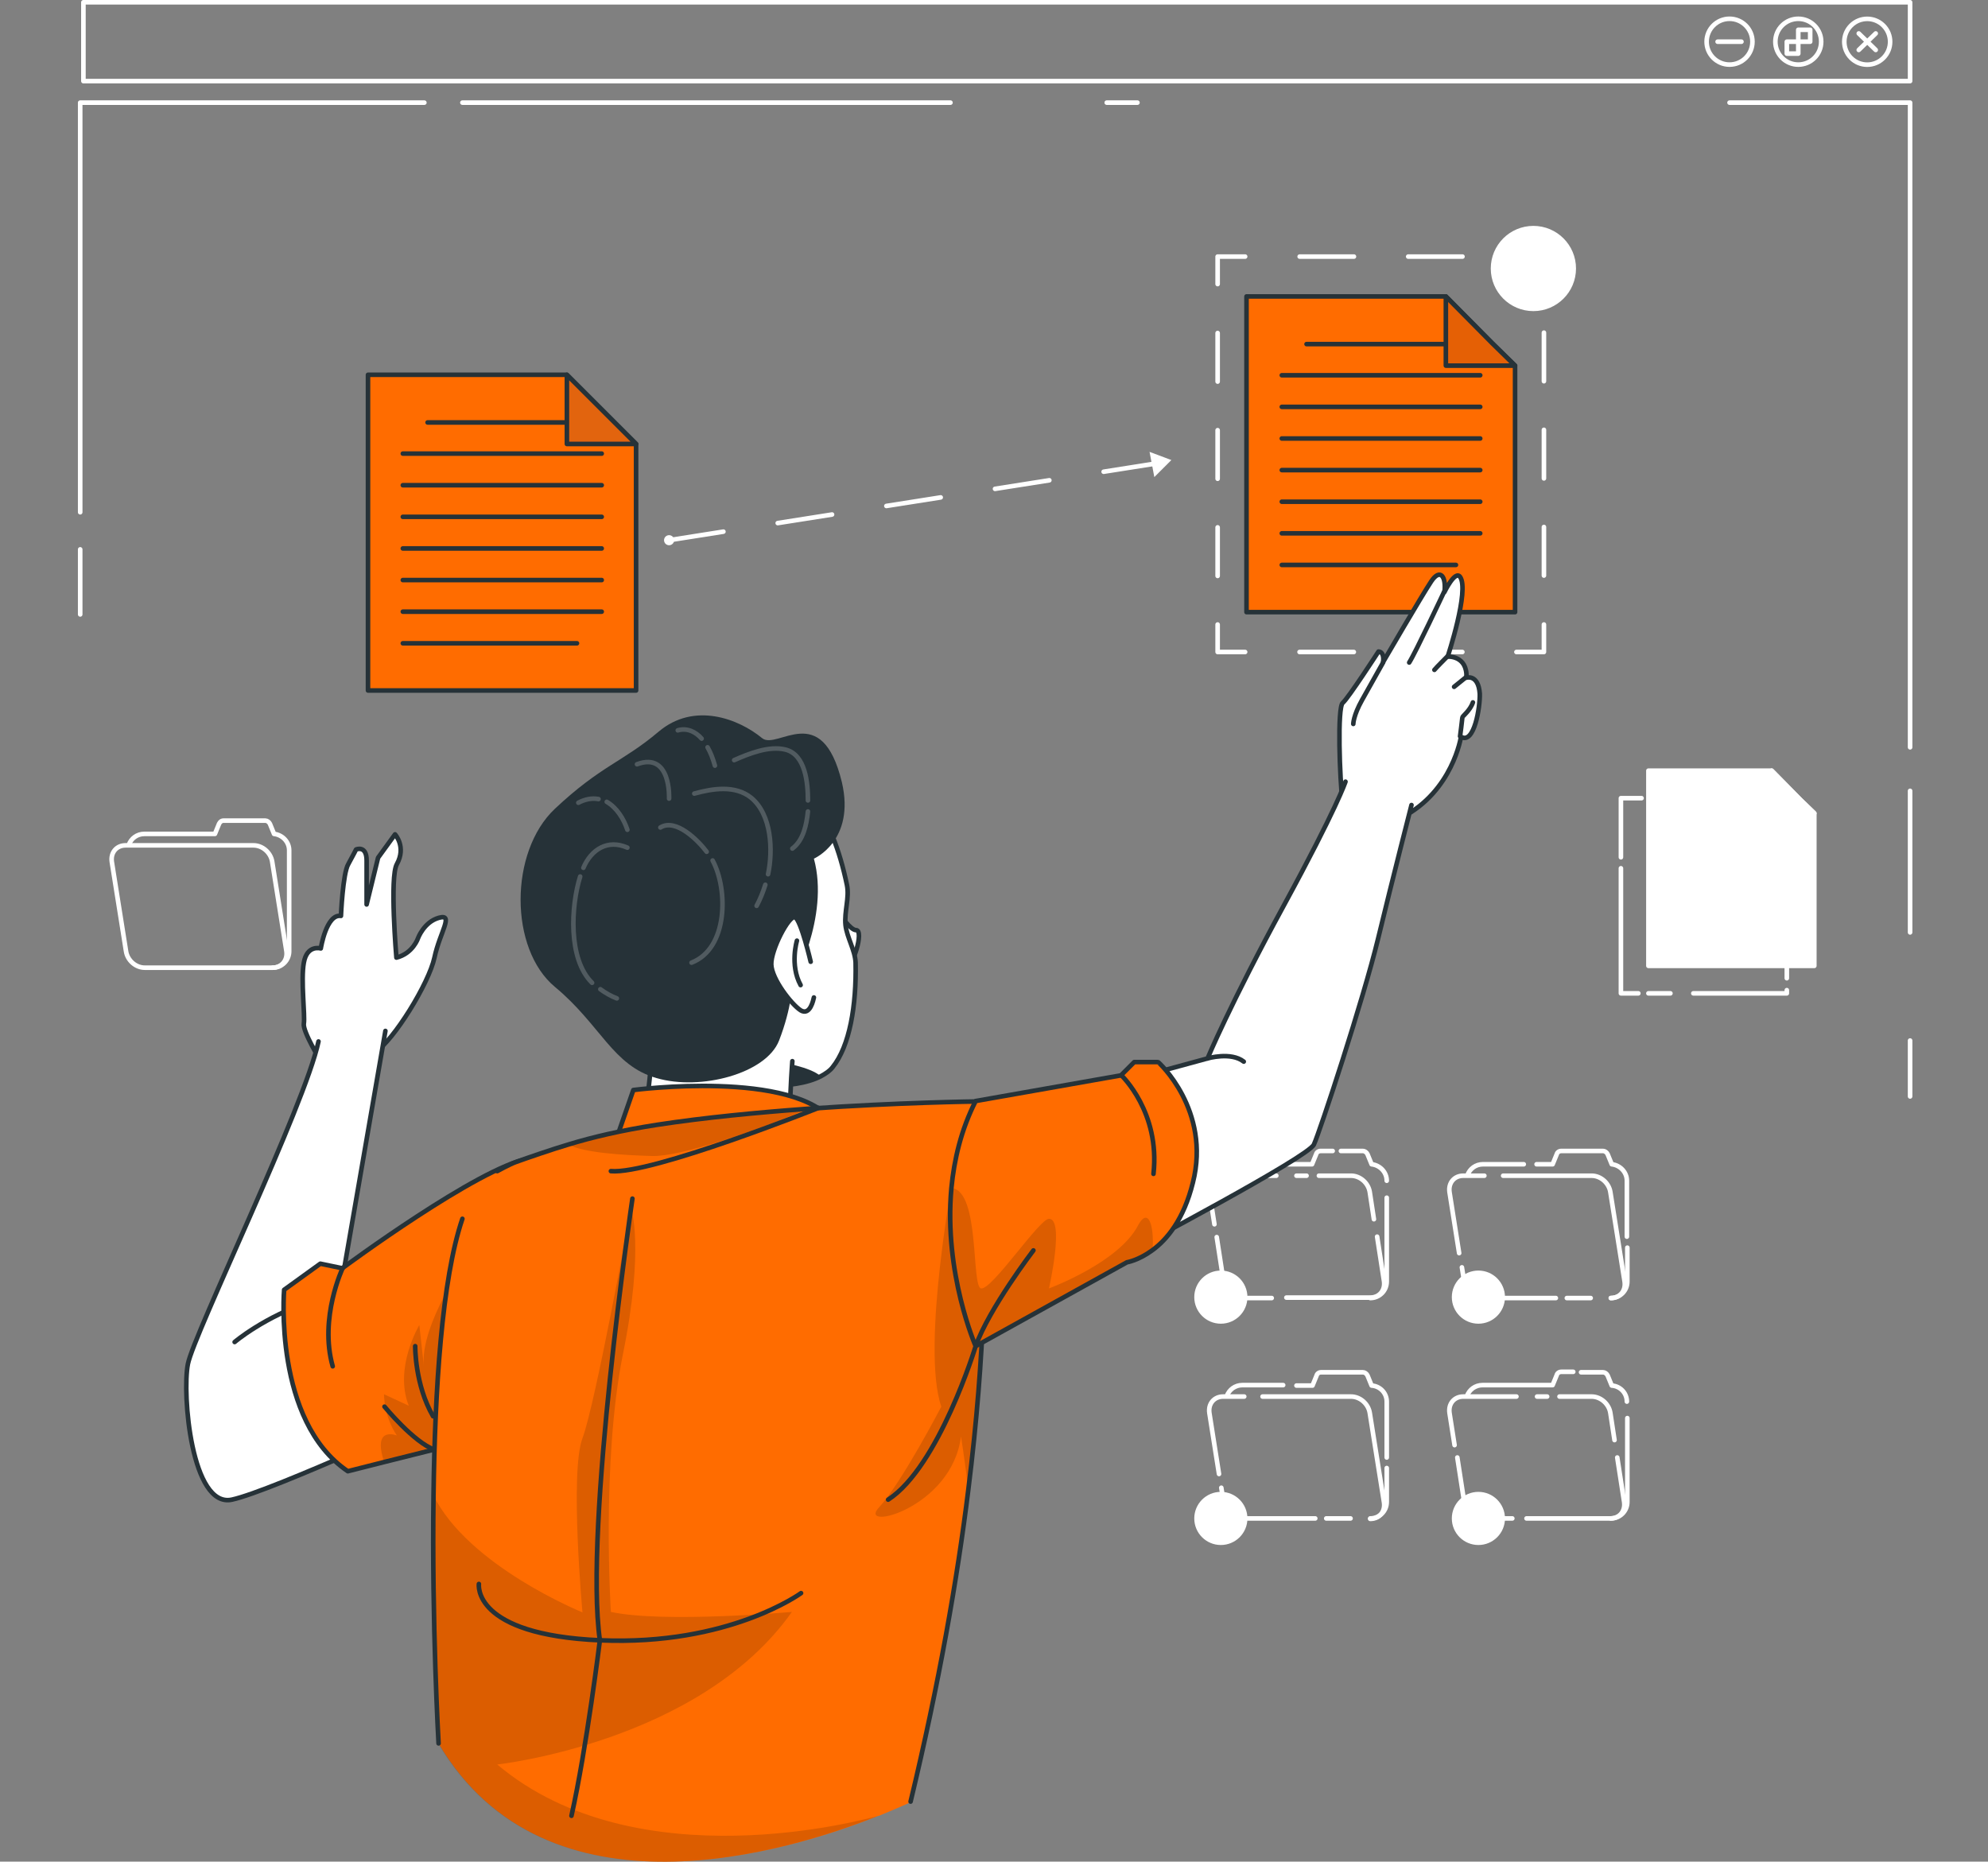 <?xml version="1.0" encoding="utf-8"?>
<!-- Generator: Adobe Illustrator 19.2.1, SVG Export Plug-In . SVG Version: 6.00 Build 0)  -->
<svg version="1.1" id="Layer_1" xmlns="http://www.w3.org/2000/svg" xmlns:xlink="http://www.w3.org/1999/xlink" x="0px" y="0px"
	 viewBox="0 0 433.8 406.3" style="enable-background:new 0 0 433.8 406.3;" xml:space="preserve">
<rect x="0" y="0" width="433.8" height="406.3" fill="#808080" stroke="none"/>
<style type="text/css">
	.st0{display:none;}
	.st1{display:inline;opacity:0.22;}
	.st2{fill:#FFB217;}
	.st3{fill:none;stroke:#FFFFFF;stroke-linecap:round;stroke-linejoin:round;stroke-miterlimit:10;}
	.st4{fill:#FFFFFF;stroke:#FFFFFF;stroke-linecap:round;stroke-linejoin:round;stroke-miterlimit:10;}
	.st5{fill:#263238;stroke:#FFFFFF;stroke-miterlimit:10;}
	.st6{fill:#FF6C00;stroke:#263238;stroke-linecap:round;stroke-linejoin:round;stroke-miterlimit:10;}
	.st7{fill:none;stroke:#263238;stroke-linecap:round;stroke-linejoin:round;stroke-miterlimit:10;}
	.st8{fill:#E2640E;stroke:#263238;stroke-linecap:round;stroke-linejoin:round;stroke-miterlimit:10;}
	.st9{fill:#E56005;stroke:#263238;stroke-linecap:round;stroke-linejoin:round;stroke-miterlimit:10;}
	.st10{fill:none;stroke:#FFFFFF;stroke-linecap:round;stroke-linejoin:round;}
	.st11{fill:none;stroke:#FFFFFF;stroke-linecap:round;stroke-linejoin:round;stroke-dasharray:11.842,11.842;}
	.st12{fill:none;stroke:#FFFFFF;stroke-linecap:round;stroke-linejoin:round;stroke-dasharray:10.604,10.604;}
	.st13{fill:none;stroke:#FFFFFF;stroke-linecap:round;stroke-linejoin:round;stroke-miterlimit:10;stroke-dasharray:12;}
	.st14{fill:#FFFFFF;stroke:#FFFFFF;stroke-miterlimit:10;}
	.st15{fill:#FFFFFF;}
	.st16{fill:#FFFFFF;stroke:#263238;stroke-linecap:round;stroke-linejoin:round;stroke-miterlimit:10;}
	.st17{fill:#263238;}
	
		.st18{opacity:0.2;fill:none;stroke:#FFFFFF;stroke-linecap:round;stroke-linejoin:round;stroke-miterlimit:10;enable-background:new    ;}
	.st19{fill:#FF6C00;}
	.st20{opacity:0.2;clip-path:url(#SVGID_2_);fill-opacity:0.7;enable-background:new    ;}
	.st21{opacity:0.2;fill-opacity:0.7;enable-background:new    ;}
	.st22{opacity:0.2;clip-path:url(#SVGID_4_);fill-opacity:0.7;enable-background:new    ;}
</style>
<g id="Background_Simple" class="st0">
	<g class="st1">
		<path class="st2" d="M103,386.9c24.2,24.3,81.9,13.8,106.6-2.6c80.2-53.3,220.8-142.1,224.2-265.8c1.4-52.6-45.5-79-65.1-86.6
			C321.7,13.6,270.6,9,220.2,8c-52.6-1-108.9,2.2-155.6,29C46.9,47.2,30.3,60,19.1,77.3C7.8,94.9,1.5,115.6,0.3,136.4
			c-2.1,33.6,7.8,66.9,22.2,97.3c14.4,30.4,33.3,58.4,50.7,87.2C84.4,339.7,82.6,366.4,103,386.9z"/>
	</g>
</g>
<g id="Graphics">
	<g>
		<g>
			<rect x="18.2" y="0.5" class="st3" width="398.6" height="17.2"/>
			<g>
				<ellipse transform="matrix(0.707 -0.707 0.707 0.707 112.906 290.783)" class="st3" cx="407.5" cy="9.1" rx="5" ry="5"/>
				<line class="st3" x1="409.3" y1="7.3" x2="405.6" y2="10.9"/>
				<line class="st3" x1="409.3" y1="10.9" x2="405.6" y2="7.3"/>
			</g>
			<g>
				<circle class="st3" cx="392.4" cy="9.1" r="5"/>
				<polygon class="st3" points="392.4,11.7 392.4,6.5 395,6.5 395,9.1 389.9,9.1 389.9,11.7 				"/>
			</g>
			<g>
				<circle class="st3" cx="377.4" cy="9.1" r="5"/>
				<line class="st3" x1="380" y1="9.1" x2="374.8" y2="9.1"/>
			</g>
		</g>
		<polyline class="st3" points="17.5,111.8 17.5,22.4 92.6,22.4 		"/>
		<polyline class="st3" points="416.8,163.1 416.8,22.4 377.4,22.4 		"/>
		<line class="st3" x1="416.8" y1="172.6" x2="416.8" y2="203.5"/>
		<line class="st3" x1="416.8" y1="227.1" x2="416.8" y2="239.3"/>
		<line class="st3" x1="17.5" y1="119.9" x2="17.5" y2="134.1"/>
		<line class="st3" x1="100.9" y1="22.4" x2="207.4" y2="22.4"/>
		<line class="st3" x1="241.5" y1="22.4" x2="248.2" y2="22.4"/>
	</g>
</g>
<g id="Folders">
	<g>
		<g>
			<path class="st3" d="M330,331.4h-6.4c-2,0-3.8-1.6-4.1-3.6l-1.5-9.7"/>
			<path class="st3" d="M352.9,318.1l1.5,9.7c0.3,2-1,3.6-3,3.6h-18.3"/>
			<path class="st3" d="M340.3,304.8h7c2,0,3.8,1.6,4.1,3.6l0.9,5.9"/>
			<line class="st3" x1="335.4" y1="304.8" x2="337.6" y2="304.8"/>
			<path class="st3" d="M317.4,315.4l-1.1-7c-0.3-2,1-3.6,3-3.6h11.6"/>
			<path class="st3" d="M343.3,299.4h-2.6c-0.5,0-0.9,0.3-1,0.7l-0.9,2.2h-15.3c-1.6,0-2.9,1-3.4,2.4"/>
			<path class="st3" d="M355,305.9c0-1.9-1.5-3.4-3.3-3.5l-0.9-2.2c-0.2-0.4-0.6-0.7-1-0.7H345"/>
			<path class="st3" d="M351.5,331.4c2,0,3.6-1.6,3.6-3.6v-18.3"/>
		</g>
		<g>
			<path class="st3" d="M266,321.7l-2.1-13.3c-0.3-2,1-3.6,3-3.6h4.6"/>
			<path class="st3" d="M287,331.4h-15.9c-2,0-3.8-1.6-4.1-3.6l-0.5-3.1"/>
			<line class="st3" x1="294.7" y1="331.4" x2="289.4" y2="331.4"/>
			<path class="st3" d="M275.5,304.8h19.3c2,0,3.8,1.6,4.1,3.6l3.1,19.5c0.3,2-1,3.6-3,3.6"/>
			<path class="st3" d="M280,302.3h-8.9c-1.6,0-2.9,1-3.4,2.4"/>
			<path class="st3" d="M302.6,318.1v-12.2c0-1.9-1.5-3.4-3.3-3.5l-0.9-2.2c-0.2-0.4-0.6-0.7-1-0.7h-9.1c-0.5,0-0.9,0.3-1,0.7
				l-0.9,2.2h-3.5"/>
			<path class="st3" d="M299,331.4c2,0,3.6-1.6,3.6-3.6v-7.4"/>
		</g>
		<g>
			<path class="st3" d="M277.5,283.3h-6.4c-2,0-3.8-1.6-4.1-3.6l-1.5-9.7"/>
			<path class="st3" d="M300.5,269.9l1.5,9.7c0.3,2-1,3.6-3,3.6h-18.3"/>
			<path class="st3" d="M287.8,256.6h7c2,0,3.8,1.6,4.1,3.6l0.9,5.9"/>
			<line class="st3" x1="282.9" y1="256.6" x2="285.1" y2="256.6"/>
			<path class="st3" d="M265,267.2l-1.1-7c-0.3-2,1-3.6,3-3.6h11.6"/>
			<path class="st3" d="M290.8,251.2h-2.6c-0.5,0-0.9,0.3-1,0.7l-0.9,2.2h-15.3c-1.6,0-2.9,1-3.4,2.4"/>
			<path class="st3" d="M302.6,257.7c0-1.9-1.5-3.4-3.3-3.6l-0.9-2.2c-0.2-0.4-0.6-0.7-1-0.7h-4.8"/>
			<path class="st3" d="M299,283.3c2,0,3.6-1.6,3.6-3.6v-18.3"/>
		</g>
		<g>
			<path class="st3" d="M318.4,273.5l-2.1-13.3c-0.3-2,1-3.6,3-3.6h4.6"/>
			<path class="st3" d="M339.5,283.3h-15.9c-2,0-3.8-1.6-4.1-3.6l-0.5-3.1"/>
			<line class="st3" x1="347.1" y1="283.3" x2="341.9" y2="283.3"/>
			<path class="st3" d="M328,256.6h19.3c2,0,3.8,1.6,4.1,3.6l3.1,19.5c0.3,2-1,3.6-3,3.6"/>
			<path class="st3" d="M332.5,254.1h-8.9c-1.6,0-2.9,1-3.4,2.4"/>
			<path class="st3" d="M355,269.9v-12.2c0-1.9-1.5-3.4-3.3-3.6l-0.9-2.2c-0.2-0.4-0.6-0.7-1-0.7h-9.1c-0.5,0-0.9,0.3-1,0.7
				l-0.9,2.2h-3.5"/>
			<path class="st3" d="M351.5,283.3c2,0,3.6-1.6,3.6-3.6v-7.4"/>
		</g>
		<g>
			<path class="st3" d="M59.5,211.2H31.6c-2,0-3.8-1.6-4.1-3.6l-3.1-19.5c-0.3-2,1-3.6,3-3.6h27.9c2,0,3.8,1.6,4.1,3.6l3.1,19.5
				C62.8,209.6,61.4,211.2,59.5,211.2z"/>
			<path class="st3" d="M59.5,211.2c2,0,3.6-1.6,3.6-3.6v-22c0-1.9-1.5-3.4-3.3-3.6l-0.9-2.2c-0.2-0.4-0.6-0.7-1-0.7h-9.1
				c-0.5,0-0.8,0.3-1,0.7l-0.9,2.2H31.5c-1.6,0-2.9,1-3.4,2.4"/>
		</g>
		<g>
			<circle class="st4" cx="266.4" cy="283.1" r="5.3"/>
			<g>
				<path class="st5" d="M265.4,281.1c0.6,0,0.8-0.3,0.9-0.6h0.5v5.1H266v-3.9h-0.6L265.4,281.1L265.4,281.1z"/>
			</g>
		</g>
		<g>
			<circle class="st4" cx="322.6" cy="283.1" r="5.3"/>
			<g>
				<path class="st5" d="M322.7,281.1c-0.3,0-0.4,0.1-0.4,0.5v0.5h-0.8v-0.5c0-0.8,0.4-1.3,1.2-1.3s1.2,0.5,1.2,1.3
					c0,0.7-0.3,1.2-1,2c-0.5,0.5-0.6,0.8-0.6,1c0,0,0,0.1,0,0.1h1.5v0.7h-2.3v-0.6c0-0.6,0.2-1,0.8-1.6c0.6-0.6,0.8-1,0.8-1.6
					C323.1,281.3,322.9,281.1,322.7,281.1z"/>
			</g>
		</g>
		<g>
			<circle class="st4" cx="266.4" cy="331.4" r="5.3"/>
			<g>
				<path class="st5" d="M266.8,330c0-0.5-0.2-0.6-0.4-0.6s-0.4,0.1-0.4,0.5v0.3h-0.8V330c0-0.8,0.4-1.3,1.2-1.3
					c0.8,0,1.2,0.5,1.2,1.3v0.1c0,0.5-0.2,0.9-0.6,1v0c0.4,0.2,0.6,0.5,0.6,1.1v0.4c0,0.8-0.4,1.3-1.2,1.3s-1.2-0.5-1.2-1.3v-0.4
					h0.8v0.5c0,0.4,0.2,0.5,0.4,0.5s0.4-0.1,0.4-0.6v-0.4c0-0.5-0.2-0.6-0.5-0.6H266v-0.7h0.3c0.3,0,0.5-0.1,0.5-0.5V330z"/>
			</g>
		</g>
		<g>
			<circle class="st4" cx="322.6" cy="331.4" r="5.3"/>
			<g>
				<path class="st5" d="M321.3,332.2l1.5-3.4h0.9v3.4h0.4v0.7h-0.4v0.9h-0.8V333h-1.5L321.3,332.2L321.3,332.2z M322.8,332.2v-1.9
					h0l-0.8,1.9H322.8z"/>
			</g>
		</g>
	</g>
</g>
<g id="Icon">
	<g>
		<line class="st3" x1="361.4" y1="174.2" x2="380.6" y2="174.2"/>
		<polyline class="st3" points="353.7,187.1 353.7,174.2 358.2,174.2 		"/>
		<polyline class="st3" points="357.5,216.8 353.7,216.8 353.7,189.5 		"/>
		<line class="st3" x1="364.5" y1="216.8" x2="359.7" y2="216.8"/>
		<polyline class="st3" points="389.9,216.1 389.9,216.8 369.5,216.8 		"/>
		<line class="st3" x1="389.9" y1="183.5" x2="389.9" y2="213.5"/>
		<g>
			<polygon class="st4" points="395.9,177.5 395.9,210.8 359.7,210.8 359.7,168.2 386.6,168.2 392.8,174.5 			"/>
			<polygon class="st4" points="395.9,177.5 386.6,177.5 386.6,168.2 392.8,174.5 			"/>
		</g>
		<g>
			<line class="st3" x1="377.8" y1="184.9" x2="377.8" y2="194"/>
			<line class="st3" x1="382.4" y1="189.5" x2="373.3" y2="189.5"/>
		</g>
	</g>
</g>
<g id="Duplicate">
	<g>
		<g>
			<polygon class="st6" points="138.8,96.9 138.8,150.7 80.3,150.7 80.3,81.8 123.7,81.8 133.9,92 			"/>
			<g>
				<line class="st7" x1="93.3" y1="92.2" x2="131.3" y2="92.2"/>
				<line class="st7" x1="87.9" y1="99" x2="131.3" y2="99"/>
				<line class="st7" x1="87.9" y1="105.9" x2="131.3" y2="105.9"/>
				<line class="st7" x1="87.9" y1="112.8" x2="131.3" y2="112.8"/>
				<line class="st7" x1="87.9" y1="119.7" x2="131.3" y2="119.7"/>
				<line class="st7" x1="87.9" y1="126.6" x2="131.3" y2="126.6"/>
				<line class="st7" x1="87.9" y1="133.5" x2="131.3" y2="133.5"/>
				<line class="st7" x1="87.9" y1="140.4" x2="125.9" y2="140.4"/>
			</g>
			<polygon class="st8" points="138.8,96.9 123.7,96.9 123.7,81.8 133.9,92 			"/>
		</g>
		<g>
			<polygon class="st6" points="330.6,79.8 330.6,133.6 272,133.6 272,64.7 315.5,64.7 325.6,74.9 			"/>
			<g>
				<line class="st7" x1="285.1" y1="75.1" x2="323" y2="75.1"/>
				<line class="st7" x1="279.7" y1="81.9" x2="323" y2="81.9"/>
				<line class="st7" x1="279.7" y1="88.8" x2="323" y2="88.8"/>
				<line class="st7" x1="279.7" y1="95.7" x2="323" y2="95.7"/>
				<line class="st7" x1="279.7" y1="102.6" x2="323" y2="102.6"/>
				<line class="st7" x1="279.7" y1="109.5" x2="323" y2="109.5"/>
				<line class="st7" x1="279.7" y1="116.4" x2="323" y2="116.4"/>
				<line class="st7" x1="279.7" y1="123.3" x2="317.7" y2="123.3"/>
			</g>
			<polygon class="st9" points="330.6,79.8 315.5,79.8 315.5,64.7 325.6,74.9 			"/>
		</g>
		<g>
			<g>
				<polyline class="st10" points="336.9,136.3 336.9,142.3 330.9,142.3 				"/>
				<line class="st11" x1="319.1" y1="142.3" x2="277.6" y2="142.3"/>
				<polyline class="st10" points="271.7,142.3 265.7,142.3 265.7,136.3 				"/>
				<line class="st12" x1="265.7" y1="125.7" x2="265.7" y2="67.3"/>
				<polyline class="st10" points="265.7,62 265.7,56 271.7,56 				"/>
				<line class="st11" x1="283.6" y1="56" x2="325" y2="56"/>
				<polyline class="st10" points="330.9,56 336.9,56 336.9,62 				"/>
				<line class="st12" x1="336.9" y1="72.6" x2="336.9" y2="131"/>
			</g>
		</g>
		<line class="st13" x1="146" y1="117.9" x2="252.6" y2="101.1"/>
		<polygon class="st14" points="254.7,100.6 251.5,99.4 252.2,103.1 		"/>
		<circle class="st15" cx="146" cy="117.9" r="1.1"/>
		<g>
			<circle class="st4" cx="334.6" cy="58.6" r="8.8"/>
			<line class="st3" x1="334.6" y1="54.1" x2="334.6" y2="63.2"/>
			<line class="st3" x1="339.2" y1="58.6" x2="330.1" y2="58.6"/>
		</g>
	</g>
</g>
<g id="Character">
	<g>
		<g>
			<g>
				<path class="st16" d="M186.8,203c-1.2,0-3.5-3.2-4.8-5.3c0,4.3,0.1,15.1,1.9,14.4C186.2,211.3,188.6,203,186.8,203z"/>
			</g>
			<path class="st16" d="M181.7,232.9c-0.6,0.8-1.5,1.4-2.6,2c-2.9,1.5-7.3,2.2-12.4,2c-20.4-0.8-51.4-16.3-39.2-54.5
				c7.5-23.5,41.4-15.7,50.1-6.7c3,3.1,5.6,9.7,7.2,17.4c0.6,2.8-0.6,5.8-0.3,8.8c0.3,2.7,2.1,5.5,2.2,8.2
				C186.9,219.5,185.4,228.3,181.7,232.9z"/>
			<path class="st17" d="M179.1,234.9c-2.9,1.5-7.3,2.2-12.4,2c1.4-2.4,3.4-5.1,3.4-5.1S176.8,232.8,179.1,234.9z"/>
			<path class="st16" d="M172.9,231.6c0,0-1.9,23.2,1.2,28.4s-26.3,10.5-38.1,0c0,0,6.7-17.2,6.1-33.9"/>
			<path class="st17" d="M177.6,187.4c0,0,9.1-3.9,6.1-16.7c-4.4-18.1-14.1-6.9-17.4-9.6c-5.1-4.2-14.8-8-22.6-1.4
				s-12.6,7.4-22.6,16.8c-10,9.4-10,30.6,0,38.9s12.6,17.2,22.2,19.9c9.6,2.8,23.9-1,26.7-8.2s2.9-12.3,2.9-12.3
				S181.1,200.2,177.6,187.4z"/>
			<path class="st16" d="M176.9,209.9c0,0-2.1-9-3.4-9.7c-1.3-0.6-5.3,7.1-5.2,10.3s4.4,8.7,6.4,10c2.1,1.3,2.8-2.4,2.9-2.8"/>
			<path class="st7" d="M173.9,205.3c0,0-1.6,5.3,0.8,9.7"/>
			<g>
				<path class="st18" d="M176.3,177.1c-0.3,2.9-1,6.3-3.4,8.1"/>
				<path class="st18" d="M160.2,165.9c3.2-1.4,7.6-3.2,11.2-2.3c4.4,1.1,4.9,7.4,4.9,11.1"/>
				<path class="st18" d="M167,193.1c-0.5,1.6-1.1,3.1-1.9,4.6"/>
				<path class="st18" d="M151.5,173.2c4-1.1,8.9-1.9,12.4,0.9c4.5,3.7,4.8,11.5,3.7,16.7"/>
				<path class="st18" d="M155.5,187.8c3.4,6.3,3.4,19.2-4.6,22.3"/>
				<path class="st18" d="M144.1,180.6c3.4-2.1,8.3,2.9,10.1,5.3"/>
				<path class="st18" d="M153.1,161.2c-1.3-1.5-3.2-2.4-5.2-1.8"/>
				<path class="st18" d="M156,167.1c-0.4-1.4-0.9-2.8-1.6-4"/>
				<path class="st18" d="M146,174.3c0,0,0.5-10.3-7-7.5"/>
				<path class="st18" d="M130.6,174.4c-1.5-0.3-3.1,0.1-4.4,0.8"/>
				<path class="st18" d="M136.9,181.1c-0.8-2.4-2.3-4.8-4.5-6.1"/>
				<path class="st18" d="M131,215.9c1.1,0.8,2.3,1.5,3.6,2"/>
				<path class="st18" d="M126.6,191.3c-2,6.4-2.7,18,2.6,23.2"/>
				<path class="st18" d="M136.9,185c-4.3-1.9-7.9,0.4-9.6,4.4"/>
			</g>
		</g>
		<path class="st6" d="M133.3,252l4.9-14.1c0,0,35.3-4.6,43.8,7.1C190.5,256.6,133.3,252,133.3,252z"/>
		<g>
			<path class="st16" d="M70,231.6c0,0-4-6.5-3.7-8.2c0.3-1.7-0.7-9.5,0-13.3c0.7-4,3.7-3.1,3.7-3.1s1.2-7.6,4.4-7.1
				c0,0,0.4-9.3,1.6-11.3c1.1-2,1.7-3.2,1.7-3.2s2.3-1,2.3,2.4s0,9.6,0,9.6l2.5-10.2l3.7-5.1c0,0,2.5,2.7,0.4,6.5
				c-1.6,2.8-0.1,20.4-0.1,20.4c3.6-0.9,4.7-4.2,4.7-4.2s1.3-3.6,4.6-4.5s0.2,3.1-1,8.7s-8.9,18.1-12.9,20.6"/>
			<path class="st16" d="M84.1,225l-9.8,56.5l30.2-17.7l-6.2,43.6c0,0-38.9,18-47.7,19.9c-8.8,1.9-10.9-23-9.6-29.6
				s25.5-56.3,28.5-70.4"/>
			<path class="st7" d="M51.2,292.9c0,0,6.4-5.5,16.9-9"/>
			<g>
				<g>
					<path id="XMLID_950_" class="st19" d="M115.3,252.9l-1.3,40.7l-0.6,18.1l-29.6,7.4l-7.9,2c-16.3-11-13.9-39.6-13.9-39.6
						l7.9-5.7l4.8,1C74.8,276.7,104.7,254.6,115.3,252.9z"/>
				</g>
				<g>
					<defs>
						<path id="SVGID_1_" d="M115.3,252.9l-1.3,40.7l-0.6,18.1l-29.6,7.4l-7.9,2c-16.3-11-13.9-39.6-13.9-39.6l7.9-5.7l4.8,1
							C74.8,276.7,104.7,254.6,115.3,252.9z"/>
					</defs>
					<clipPath id="SVGID_2_">
						<use xlink:href="#SVGID_1_"  style="overflow:visible;"/>
					</clipPath>
					<path class="st20" d="M114,293.5l-0.6,18.1l-29.6,7.4c-2.6-7.9,2.8-5.7,2.8-5.7c-2.9-4.3-2.8-9-2.8-9l5.4,2.5
						c-3.3-8.3,2.3-17.6,2.3-17.6l1,9c-1-9,9.7-24.1,9.7-24.1S110,280.3,114,293.5z"/>
				</g>
				<g>
					<path id="XMLID_1_" class="st7" d="M115.3,252.9l-1.3,40.7l-0.6,18.1l-29.6,7.4l-7.9,2c-16.3-11-13.9-39.6-13.9-39.6l7.9-5.7
						l4.8,1C74.8,276.7,104.7,254.6,115.3,252.9z"/>
				</g>
			</g>
			<path class="st7" d="M90.6,293.8c0,0-0.1,8.4,3.9,15.3"/>
			<path class="st7" d="M83.9,307c0,0,6.4,7.8,10.9,9.4"/>
			<path class="st7" d="M74.8,276.7c0,0-5.2,10.9-2.2,21.5"/>
		</g>
		<g>
			<path id="XMLID_953_" class="st19" d="M100.9,266c-4.5,13.2-6,37.4-6.3,60.2c-0.4,28.3,1.1,54.3,1.1,54.3
				c23.6,40.1,76.8,23.5,96,15.8c0.1,0,0.1,0,0.1,0c4.4-1.8,7-3,7-3c6.2-25.8,10.2-48.6,12.6-68.1v0c3.8-30.4,3.9-53.1,3.2-67.3
				c-0.5-11.5-1.6-17.4-1.6-17.4s-16.9,0.2-36.8,1.6h0c-10.8,0.8-22.4,1.9-32.8,3.5c-7.7,1.2-14.1,2.7-19.3,4.3
				c-3.4,1-8.9,2.9-11.4,3.8c-1.4,0.5-4.1,2-4.1,2"/>
			<g>
				<path class="st21" d="M176.2,242c-10.9,4.7-27.7,10.5-33.9,10.3c-6.7-0.2-14.8-0.7-18.3-2.5c5.2-1.6,11.6-3.1,19.3-4.3
					C153.7,243.8,165.4,242.7,176.2,242z"/>
				<path class="st21" d="M191.6,396.3c-19.2,7.7-72.4,24.3-96-15.8c0,0-1.5-26-1.1-54.3c7.6,15.6,32.6,25.7,32.6,25.7
					s-2.8-30.6,0-38c2.8-7.4,10.6-50.3,10.6-50.3s3,8.6-1.8,32.1c-4.7,23.5-2.6,56.1-2.6,56.1c11.6,2.5,39.5,0,39.5,0
					c-20.1,28.5-64.3,33.3-64.3,33.3C139.1,410.9,189.2,397,191.6,396.3z"/>
				<path class="st21" d="M211.3,325.1c-0.8-6.6-1.6-11.6-1.6-11.6c-2,15.8-22.8,20.8-17.9,15.5c4.9-5.3,13.6-22,13.6-22
					c-4.5-13.1,2.8-51.4,2.8-51.4s2.5,0.7,6.4,2.2C215.2,272,215.1,294.7,211.3,325.1z"/>
			</g>
			<path id="XMLID_955_" class="st7" d="M198.7,393.2c6.2-25.8,10.2-48.6,12.6-68.1v0c3.8-30.4,3.9-53.1,3.2-67.3
				c-0.5-11.5-1.6-17.4-1.6-17.4s-16.9,0.2-36.8,1.6h0c-10.8,0.8-22.4,1.9-32.8,3.5c-7.7,1.2-14.1,2.7-19.3,4.3
				c-3.4,1-8.9,2.9-11.4,3.8c-1.4,0.5-4.1,2-4.1,2"/>
			<path id="XMLID_954_" class="st7" d="M100.9,266c-4.5,13.2-6,37.4-6.3,60.2c-0.4,28.3,1.1,54.3,1.1,54.3"/>
			<path class="st7" d="M178.6,241.8c0,0-36.6,14.6-45.3,13.8"/>
			<path class="st7" d="M138,261.6c0,0-10.6,71.9-7.1,96.4c0,0-2.9,23.6-6.2,38.3"/>
			<path class="st7" d="M104.5,345.7c0,0-1.6,11.1,26.5,12.3c28.1,1.2,43.8-10.3,43.8-10.3"/>
		</g>
		<g>
			<g>
				<path class="st16" d="M293,175.6c-0.7-5.9-1.2-21.2,0-22.2s7.8-11.2,7.8-11.2c1.4,0.1,1,2.3,1,2.3s8.5-14.6,10.5-17.6
					c2-3,3.3-1,2.9,2.3c0,0,2.3-4.8,3.4-3.3c2.1,2.9-2.7,17.4-2.7,17.4s4.3-0.3,4.1,4.6c0,0,2.6-0.8,2.9,3.5
					c0.1,2.8-1.2,11.2-4.1,9.4c0,0-1.8,11.9-12.9,17.6"/>
				<path class="st7" d="M301.8,144.6c0,0-2.7,4.8-4.6,8.2c-1.9,3.4-1.9,5.2-1.9,5.2"/>
				<path class="st7" d="M315.1,129.2c0,0-6.3,13.4-7.6,15.4"/>
				<path class="st7" d="M315.8,143.3c0,0-2.5,2.5-2.8,2.9"/>
				<path class="st7" d="M319.9,147.8c0,0-1,0.8-2.6,2.1"/>
				<path class="st7" d="M318.6,160.7c0,0,0.5-3.8,0.5-4.1s1.7-1.5,2.3-3.3"/>
			</g>
			<path class="st16" d="M293.6,170.6c0,0-1.8,5.6-13.5,27.1S263.5,231,263.5,231l-22.4,6.1l5.8,35.8c0,0,38.5-20.3,39.8-23.1
				c1.3-2.8,10.8-31.7,14-44.9s7.3-29.2,7.3-29.2"/>
			<g>
				<g>
					<path id="XMLID_952_" class="st19" d="M260.3,258.1c-2,8.1-5.7,12.5-8.9,14.8c-3,2.2-5.5,2.6-5.5,2.6l-33,18.3
						c0,0-7-15.9-5.3-34.5c0.6-6.2,2.1-12.7,5.3-19l31.7-5.6l2.9-2.9h5.2C252.8,231.8,264.3,242.3,260.3,258.1z"/>
				</g>
				<g>
					<defs>
						<path id="SVGID_3_" d="M260.3,258.1c-2,8.1-5.7,12.5-8.9,14.8c-3,2.2-5.5,2.6-5.5,2.6l-33,18.3c0,0-7-15.9-5.3-34.5
							c0.6-6.2,2.1-12.7,5.3-19l31.7-5.6l2.9-2.9h5.2C252.8,231.8,264.3,242.3,260.3,258.1z"/>
					</defs>
					<clipPath id="SVGID_4_">
						<use xlink:href="#SVGID_3_"  style="overflow:visible;"/>
					</clipPath>
					<path class="st22" d="M251.5,272.9c-3,2.2-5.5,2.6-5.5,2.6l-33,18.3c0,0-7-15.9-5.3-34.5c6.2,0.7,4.2,21.7,6.4,21.9
						c2.4,0.3,12.7-15.2,14.8-15.2c3.4,0,0.1,14.7,0,15.2c0.5-0.2,15.2-5.7,19.4-13.7C250.4,263.5,251.9,266.9,251.5,272.9z"/>
				</g>
				<g>
					<path id="XMLID_2_" class="st7" d="M260.3,258.1c-2,8.1-5.7,12.5-8.9,14.8c-3,2.2-5.5,2.6-5.5,2.6l-33,18.3
						c0,0-7-15.9-5.3-34.5c0.6-6.2,2.1-12.7,5.3-19l31.7-5.6l2.9-2.9h5.2C252.8,231.8,264.3,242.3,260.3,258.1z"/>
				</g>
			</g>
			<path class="st7" d="M244.7,234.7c0,0,8.5,8,7,21.5"/>
			<path class="st7" d="M225.5,272.9c0,0-9.7,12.7-12.6,20.9c0,0-8,26.3-19.1,33.5"/>
			<path class="st7" d="M263.5,231c0,0,5.1-1.5,7.9,0.7"/>
		</g>
	</g>
</g>
</svg>
